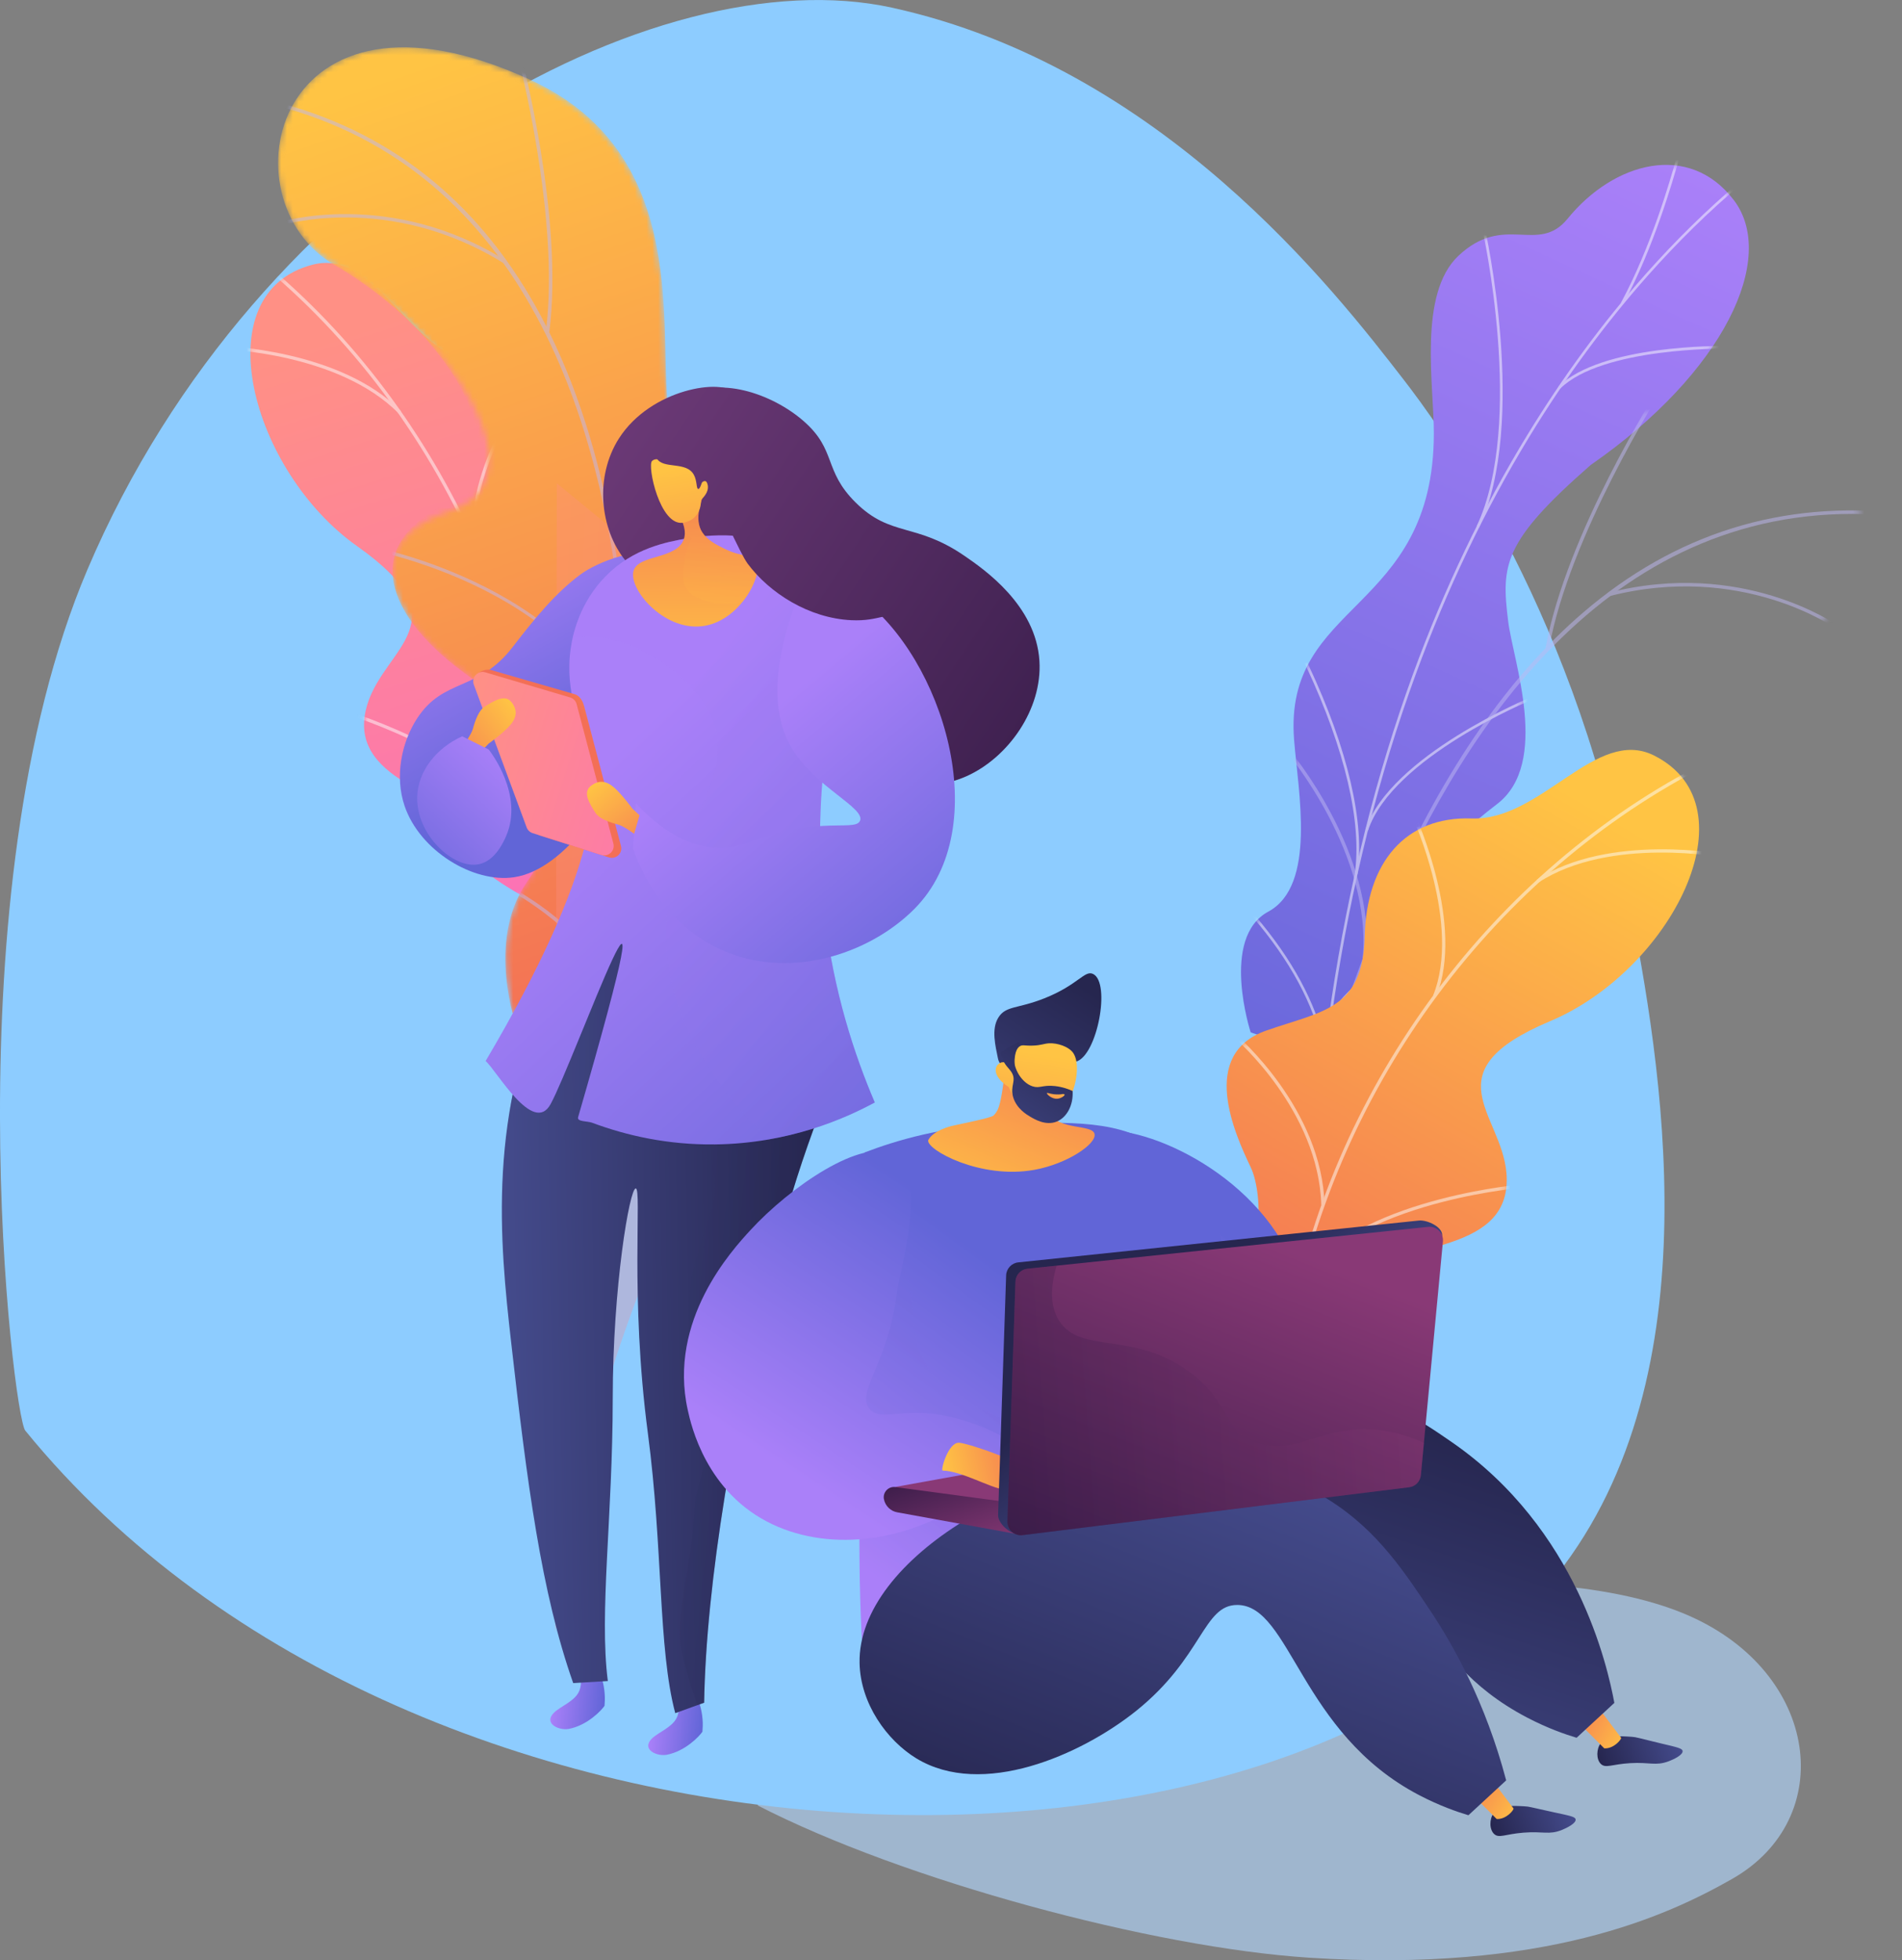 <svg width="328" height="338" viewBox="0 0 328 338" fill="none" xmlns="http://www.w3.org/2000/svg">
<rect x="0" y="0" width="328" height="338" fill="#808080" stroke="none"/>
<g clip-path="url(#clip0_1323_10427)">
<path d="M130.635 311.306C155.855 324.29 198.839 335.823 225.699 337.571C266.384 340.21 287.502 330.348 298.666 324.015C317.012 313.615 313.855 288.415 291.066 278.521C267.231 268.164 221.552 274.31 204.768 277.993C162.994 287.14 130.635 311.306 130.635 311.306Z" fill="#9FB6CE"/>
<path d="M280.386 152.294C285.577 178.758 296.092 232.377 270.926 268.263C225.963 332.36 71.878 329.612 4.356 246.681C2.244 244.097 -8.733 154.141 15.091 98.18C44.458 29.157 113.212 -7.586 153.81 1.32C200.313 11.522 230.087 49.981 242.164 65.604C247.301 72.244 270.838 103.6 280.386 152.294Z" fill="#8DCCFF"/>
<path d="M83.185 149.952C83.273 150.018 83.361 150.084 83.449 150.15C88.707 154.13 95.152 157.549 103.115 159.836C104.699 160.177 106.283 160.507 107.867 160.848C110.111 157.451 111.628 153.811 107.207 151.184C100.343 147.094 103.456 134 106.657 129.888C110.617 124.808 119.603 112.791 109.088 106.294C100.332 100.884 93.579 99.191 96.01 86.779C98.43 74.366 93.678 65.054 82.382 62.976C70.503 60.81 64.839 42.845 53.961 45.627C34.988 50.486 43.303 81.27 61.616 94.2C79.929 107.129 66.456 111.505 63.376 121.378C59.174 134.868 78.412 136.605 81.942 143.213C83.13 145.445 83.405 147.765 83.185 149.952Z" fill="url(#paint0_linear_1323_10427)"/>
<mask id="mask0_1323_10427" style="mask-type:luminance" maskUnits="userSpaceOnUse" x="43" y="45" width="72" height="119">
<path d="M80.743 157.352L106.261 163.574C108.626 160.331 112.145 154.13 107.218 151.184C100.354 147.094 103.467 134 106.668 129.888C110.627 124.808 119.614 112.791 109.099 106.294C100.343 100.885 93.59 99.191 96.021 86.779C98.441 74.366 93.689 65.054 82.393 62.976C70.503 60.81 64.839 42.845 53.961 45.627C34.988 50.486 43.303 81.27 61.616 94.2C79.929 107.129 66.456 111.505 63.376 121.378C59.174 134.868 78.412 136.605 81.942 143.213C84.703 148.391 82.525 154.02 80.743 157.352Z" fill="white"/>
</mask>
<g mask="url(#mask0_1323_10427)">
<g opacity="0.5">
<path d="M93.733 156.275L94.305 156.296C96.164 114.749 77.851 72.508 46.504 46.045L46.141 46.485C77.356 72.827 95.592 114.903 93.733 156.275Z" fill="#FCFDFE"/>
<path d="M92.809 133.539L93.359 133.67C97.308 117.806 113.96 108.823 114.125 108.735L113.861 108.229C113.696 108.317 96.813 117.421 92.809 133.539Z" fill="#FCFDFE"/>
<path d="M93.876 148.622L94.426 148.479C90.301 132.427 61.572 123.17 61.286 123.071L61.11 123.61C61.396 123.709 89.828 132.878 93.876 148.622Z" fill="#FCFDFE"/>
<path d="M81.744 94.299L82.305 94.201C80.127 81.249 92.248 65.132 92.369 64.978L91.918 64.637C91.797 64.791 79.533 81.095 81.744 94.299Z" fill="#FCFDFE"/>
<path d="M68.754 71.299L69.161 70.903C58.668 60.216 38.43 59.656 38.232 59.645L38.221 60.216C38.419 60.216 58.426 60.777 68.754 71.299Z" fill="#FCFDFE"/>
</g>
</g>
<mask id="mask1_1323_10427" style="mask-type:luminance" maskUnits="userSpaceOnUse" x="47" y="8" width="86" height="170">
<path d="M117.282 177.053L89.059 176.955C89.059 176.955 83.801 162.464 90.742 152.283C104.919 131.493 85.715 120.531 78.368 114.737C67.27 105.997 61.308 93.463 77.686 88.065C94.063 82.667 77.708 57.281 57.756 45.748C38.244 34.468 47.043 -6.728 91.544 13.809C118.118 26.079 113.85 54.268 115.082 69.023C116.314 83.777 138.246 85.064 130.679 103.05C124.211 118.409 111.992 129.591 121.253 140.2C130.514 150.821 131.438 162.684 117.282 177.053Z" fill="white"/>
</mask>
<g mask="url(#mask1_1323_10427)">
<path d="M117.282 177.053L89.059 176.955C89.059 176.955 83.801 162.464 90.742 152.283C104.919 131.493 85.715 120.531 78.368 114.737C67.27 105.997 62.408 94.739 75.816 87.493C90.973 79.291 77.708 57.281 57.767 45.748C38.244 34.468 47.043 -6.728 91.545 13.809C118.118 26.079 113.851 54.268 115.082 69.023C116.314 83.777 138.246 85.064 130.679 103.05C124.212 118.409 111.992 129.591 121.253 140.2C130.514 150.821 131.438 162.684 117.282 177.053Z" fill="url(#paint1_linear_1323_10427)"/>
</g>
<mask id="mask2_1323_10427" style="mask-type:luminance" maskUnits="userSpaceOnUse" x="47" y="8" width="86" height="170">
<path d="M117.282 177.053L89.059 176.955C89.059 176.955 83.801 162.464 90.742 152.283C104.919 131.493 85.715 120.531 78.368 114.737C67.27 105.997 61.308 93.463 77.686 88.065C94.063 82.667 77.708 57.281 57.756 45.748C38.244 34.468 47.043 -6.728 91.544 13.809C118.118 26.079 113.85 54.268 115.082 69.023C116.314 83.777 138.246 85.064 130.679 103.05C124.211 118.409 111.992 129.591 121.253 140.2C130.514 150.821 131.438 162.684 117.282 177.053Z" fill="white"/>
</mask>
<g mask="url(#mask2_1323_10427)">
<g opacity="0.5">
<path d="M105.062 179.626L104.479 179.516C104.545 179.153 111.2 142.828 106.932 104.831C102.995 69.836 88.729 26.21 43.05 17.151L43.171 16.568C63.497 20.603 79.413 31.697 90.445 49.562C99.266 63.822 105.007 82.414 107.526 104.798C111.794 142.872 105.128 179.263 105.062 179.626Z" fill="#BEB8F2"/>
<path d="M94.734 57.214L94.14 57.138C96.659 37.48 89.257 9.521 89.18 9.235L89.752 9.081C89.84 9.367 97.264 37.435 94.734 57.214Z" fill="#BEB8F2"/>
<path d="M87.057 45.516C67.039 32.961 48.286 38.887 48.099 38.953L47.912 38.392C48.099 38.326 67.116 32.312 87.365 45.022L87.057 45.516Z" fill="#BEB8F2"/>
<path d="M108.362 129.833C101.795 101.731 63.618 94.716 63.244 94.683L63.266 94.09C63.64 94.09 102.323 101.357 108.945 129.701L108.362 129.833Z" fill="#BEB8F2"/>
<path d="M108.593 117.936L108.01 117.815C111.827 99.806 131.427 87.46 131.625 87.339L131.944 87.845C131.735 87.966 112.344 100.18 108.593 117.936Z" fill="#BEB8F2"/>
<path d="M105.392 173.788C104.567 162.859 88.993 154.152 88.839 154.064L89.125 153.547C89.774 153.91 105.139 162.496 105.986 173.744L105.392 173.788Z" fill="#BEB8F2"/>
<path d="M107.086 165.201L106.503 165.102C107.988 156.559 120.945 147.093 125.202 143.982C125.807 143.542 126.324 143.157 126.401 143.08L126.84 143.476C126.731 143.597 126.39 143.85 125.554 144.465C121.341 147.533 108.538 156.9 107.086 165.201Z" fill="#BEB8F2"/>
</g>
</g>
<path d="M245.464 161.003C248.566 167.709 245.607 174.416 242.769 178.923C242.087 178.923 241.702 179.11 241.009 179.286C234.828 180.792 231.935 180.023 225.655 180.474C224.302 180.573 220.287 179.561 218.67 179.044L215.679 178.011C215.679 178.011 210.366 161.706 218.714 157.199C227.063 152.691 223.862 136.463 223.169 127.613C221.266 103.601 247.235 105.778 247.268 74.719C247.279 66.462 244.529 50.707 251.491 44.121C259.433 36.623 265.229 43.978 270.333 37.712C278.307 27.916 291.253 24.398 298.974 34.479C306.585 44.429 297.335 64.241 274.336 80.161C259.125 93.453 258.894 97.433 260.082 107.119C260.917 113.903 267.396 131.582 258.179 138.64C248.951 145.709 241.911 153.328 245.464 161.003Z" fill="url(#paint2_linear_1323_10427)"/>
<mask id="mask3_1323_10427" style="mask-type:luminance" maskUnits="userSpaceOnUse" x="214" y="28" width="88" height="157">
<path d="M238.755 184.409L216.185 178.593C216.185 178.593 210.366 161.694 218.714 157.187C227.063 152.679 223.862 136.451 223.169 127.601C221.266 103.589 247.235 105.766 247.268 74.707C247.279 66.45 244.529 50.695 251.491 44.11C259.433 36.611 265.229 43.967 270.333 37.7C278.307 27.904 291.253 24.386 298.974 34.468C306.585 44.417 297.335 64.229 274.336 80.149C259.125 93.441 258.894 97.421 260.082 107.107C260.917 113.891 267.396 131.57 258.179 138.628C248.962 145.687 241.922 153.317 245.475 160.98C250.864 172.656 238.755 184.409 238.755 184.409Z" fill="white"/>
</mask>
<g mask="url(#mask3_1323_10427)">
<g opacity="0.5">
<path d="M228.921 180.726L228.459 180.671C228.8 177.944 229.174 175.184 229.581 172.502C232.573 152.569 237.314 133.626 243.671 116.222C249.061 101.467 255.693 87.603 263.381 75.015C269.563 64.889 276.448 55.522 283.861 47.188C289.075 41.328 294.486 36.029 299.942 31.433C300.899 30.63 301.911 29.872 302.9 29.124C304.209 28.135 305.573 27.123 306.783 26.013L307.091 26.354C305.87 27.475 304.495 28.508 303.175 29.498C302.196 30.235 301.185 30.993 300.239 31.785C294.794 36.358 289.394 41.647 284.202 47.485C276.811 55.807 269.937 65.142 263.777 75.246C256.111 87.812 249.489 101.654 244.111 116.375C237.754 133.758 233.024 152.657 230.043 172.568C229.636 175.25 229.262 177.999 228.921 180.726Z" fill="#FCFDFE"/>
<path d="M255.066 90.946L254.648 90.748C263.073 72.805 255.671 39.646 255.594 39.305L256.045 39.206C256.122 39.547 263.557 72.86 255.066 90.946Z" fill="#FCFDFE"/>
<path d="M235.906 143.224L235.466 143.081C239.766 130.218 263.865 120.279 264.107 120.18L264.283 120.608C264.041 120.707 240.129 130.558 235.906 143.224Z" fill="#FCFDFE"/>
<path d="M234.091 150.733L233.629 150.667C234.905 141.904 231.957 129.272 225.336 115.1C225.006 114.385 225.006 114.385 225.017 114.297L225.479 114.363L225.248 114.33L225.468 114.275C225.49 114.33 225.611 114.594 225.754 114.902C232.43 129.162 235.389 141.882 234.091 150.733Z" fill="#FCFDFE"/>
<path d="M229.614 175.756L229.196 175.558C233.31 166.708 247.345 163.222 247.488 163.189L247.598 163.64C247.466 163.673 233.629 167.103 229.614 175.756Z" fill="#FCFDFE"/>
<path d="M228.228 180.759C226.491 173.084 222.487 165.663 215.998 158.077L216.35 157.78C222.894 165.432 226.92 172.92 228.679 180.66L228.228 180.759Z" fill="#FCFDFE"/>
<path d="M279.924 52.465L279.517 52.245C284.752 42.526 288.008 31.103 289.075 27.354C289.339 26.441 289.427 26.122 289.482 26.023L289.9 26.221C289.867 26.298 289.713 26.826 289.526 27.475C288.448 31.246 285.192 42.702 279.924 52.465Z" fill="#FCFDFE"/>
<path d="M269.068 67L268.749 66.67C276.129 59.403 296.84 59.645 297.72 59.656L297.709 60.117C297.489 60.117 276.305 59.875 269.068 67Z" fill="#FCFDFE"/>
</g>
</g>
<mask id="mask4_1323_10427" style="mask-type:luminance" maskUnits="userSpaceOnUse" x="203" y="70" width="118" height="158">
<path d="M208.815 219.085L235.741 227.518C235.741 227.518 245.134 215.303 241.592 203.484C234.366 179.385 255.979 174.734 264.745 171.436C277.966 166.455 287.436 156.308 273.467 146.226C259.487 136.133 282.75 116.871 305.254 111.912C327.274 107.053 331.344 65.12 282.717 71.255C253.68 74.916 249.214 103.084 243.583 116.772C237.951 130.46 216.647 125.062 218.428 144.5C219.946 161.101 228.217 175.449 216.174 182.76C204.13 190.071 199.664 201.099 208.815 219.085Z" fill="white"/>
</mask>
<g mask="url(#mask4_1323_10427)">
<g opacity="0.5">
<path d="M219.682 225.231L220.276 225.308C220.32 224.945 224.962 188.312 240.525 153.383C254.857 121.202 281.661 83.931 327.934 89.099L328 88.505C307.399 86.207 288.877 91.979 272.961 105.667C260.235 116.595 249.148 132.581 239.975 153.152C224.379 188.158 219.726 224.868 219.682 225.231Z" fill="#BEB8F2"/>
<path d="M266.549 111.659L267.132 111.769C270.684 92.265 286.193 67.847 286.347 67.605L285.841 67.286C285.687 67.528 270.112 92.046 266.549 111.659Z" fill="#BEB8F2"/>
<path d="M277.405 102.831C300.283 96.905 316.363 108.229 316.528 108.339L316.88 107.856C316.715 107.735 300.415 96.257 277.262 102.249L277.405 102.831Z" fill="#BEB8F2"/>
<path d="M231.594 176.768C246.354 151.965 284.862 156.825 285.236 156.902L285.401 156.33C285.049 156.22 245.98 151.448 231.088 176.472L231.594 176.768Z" fill="#BEB8F2"/>
<path d="M234.982 165.356L235.576 165.411C237.39 147.083 222.432 129.404 222.289 129.229L221.838 129.613C221.981 129.8 236.763 147.292 234.982 165.356Z" fill="#BEB8F2"/>
<path d="M221.134 219.558C225.226 209.389 242.703 205.793 242.879 205.76L242.758 205.178C242.021 205.321 224.786 208.861 220.573 219.338L221.134 219.558Z" fill="#BEB8F2"/>
<path d="M222.113 210.862L222.707 210.939C223.873 202.352 214.392 189.412 211.279 185.157C210.839 184.552 210.454 184.035 210.41 183.937L209.871 184.178C209.937 184.332 210.19 184.673 210.806 185.509C213.875 189.72 223.246 202.517 222.113 210.862Z" fill="#BEB8F2"/>
</g>
</g>
<path d="M234.3 225.902C234.201 225.945 234.102 226 233.992 226.044C228.008 228.804 220.969 230.761 212.709 231.278C211.092 231.267 209.475 231.256 207.847 231.245C206.384 227.441 205.68 223.571 210.564 221.944C218.142 219.426 217.922 205.958 215.678 201.263C212.907 195.447 206.714 181.781 218.373 177.702C228.085 174.305 235.037 174.096 235.345 161.452C235.642 148.82 242.296 140.728 253.768 141.135C265.834 141.553 275.227 125.226 285.258 130.283C302.735 139.101 288.008 167.378 267.341 176.075C246.674 184.772 258.904 191.94 259.784 202.242C260.983 216.314 241.834 213.885 236.961 219.58C235.312 221.515 234.553 223.714 234.3 225.902Z" fill="url(#paint3_linear_1323_10427)"/>
<mask id="mask5_1323_10427" style="mask-type:luminance" maskUnits="userSpaceOnUse" x="207" y="129" width="87" height="106">
<path d="M235.092 233.653L208.837 234.246C207.22 230.563 205.12 223.758 210.564 221.944C218.142 219.426 217.922 205.958 215.679 201.263C212.907 195.447 206.714 181.781 218.373 177.702C228.085 174.305 235.037 174.096 235.345 161.453C235.642 148.82 242.296 140.728 253.768 141.135C265.834 141.553 275.227 125.226 285.258 130.283C302.735 139.101 288.008 167.378 267.341 176.075C246.674 184.772 258.904 191.94 259.784 202.242C260.983 216.314 241.834 213.885 236.962 219.58C233.145 224.043 234.069 230.013 235.092 233.653Z" fill="white"/>
</mask>
<g mask="url(#mask5_1323_10427)">
<g opacity="0.5">
<path d="M222.641 229.805L222.08 229.706C229.185 188.73 256.155 151.404 292.462 132.296L292.726 132.802C256.573 151.833 229.713 188.994 222.641 229.805Z" fill="#FCFDFE"/>
<path d="M228.426 207.795L227.854 207.806C227.414 191.468 213.072 179.11 212.929 178.989L213.292 178.561C213.446 178.681 227.975 191.204 228.426 207.795Z" fill="#FCFDFE"/>
<path d="M224.148 222.296L223.642 222.043C231.11 207.255 261.17 204.375 261.467 204.342L261.522 204.914C261.214 204.946 231.484 207.794 224.148 222.296Z" fill="#FCFDFE"/>
<path d="M247.674 171.854L247.146 171.645C252.052 159.452 243.682 141.113 243.594 140.926L244.111 140.685C244.188 140.882 252.668 159.441 247.674 171.854Z" fill="#FCFDFE"/>
<path d="M265.295 152.184L264.987 151.712C277.537 143.532 297.412 147.325 297.621 147.358L297.511 147.918C297.302 147.874 277.647 144.125 265.295 152.184Z" fill="#FCFDFE"/>
</g>
</g>
<path opacity="0.3" d="M137.663 146.226C138.466 122.643 130.382 112.792 128.237 110.373C126.719 108.669 125.322 107.46 114.862 98.829C107.097 92.419 100.619 87.098 96.021 83.338C95.922 149.392 95.834 215.446 95.746 281.5C98.881 256.147 104.897 237.028 109.473 224.813C122.287 190.632 136.629 176.482 137.663 146.226Z" fill="url(#paint4_linear_1323_10427)"/>
<path d="M69.777 138.991C68.028 133.857 69.249 127.964 71.955 123.841C76.508 116.87 82.459 119.3 88.409 111.571C92.259 106.569 95.757 102.303 100.035 99.104C103.181 96.751 110.616 94.09 113.531 95.937C122.231 101.467 106.272 148.578 88.684 151.261C81.634 152.327 72.406 146.709 69.777 138.991Z" fill="url(#paint5_linear_1323_10427)"/>
<path d="M103.148 287.767C103.61 288.757 104.138 290.208 104.27 292.011C104.336 292.803 104.303 293.517 104.248 294.144C103.742 294.892 101.355 297.475 98.132 298.113C96.141 298.509 92.908 296.816 96.57 294.529C100.233 292.242 100.783 291.692 99.705 285.843C99.43 284.337 99.54 283.787 99.771 283.688C100.321 283.447 101.894 285.755 103.148 287.767Z" fill="url(#paint6_linear_1323_10427)"/>
<path d="M120.031 292.231C120.493 293.221 121.021 294.672 121.153 296.475C121.219 297.267 121.186 297.981 121.131 298.608C120.625 299.356 118.239 301.939 115.016 302.577C113.025 302.973 109.791 301.28 113.454 298.993C117.117 296.706 117.667 296.156 116.589 290.307C116.314 288.801 116.424 288.251 116.655 288.152C117.205 287.91 118.778 290.219 120.031 292.231Z" fill="url(#paint7_linear_1323_10427)"/>
<path d="M137.597 170.106C138.806 177.472 140.016 184.849 141.226 192.216C138.575 199.186 136.112 206.783 134.022 214.985C126.477 244.615 121.769 273.156 121.428 293.606C119.767 294.21 118.106 294.804 116.446 295.409C113.465 284.172 114.367 267.186 111.727 247.154C108.603 223.484 110.726 204.991 109.637 204.925C108.592 204.859 105.678 221.801 105.667 241.14C105.656 261.59 103.313 278.049 104.82 289.868C102.829 289.988 100.838 290.109 98.847 290.219C93.337 274.585 90.928 255.972 88.134 231.344C86.198 214.248 83.911 191.534 95.339 168.094C96.482 165.752 100.464 160.563 101.212 159.276C114.312 161.783 124.497 167.599 137.597 170.106Z" fill="url(#paint8_linear_1323_10427)"/>
<path opacity="0.25" d="M134.022 214.985C136.112 206.783 138.576 199.186 141.226 192.216C140.016 184.849 138.806 177.472 137.597 170.106C124.497 167.599 114.312 161.783 101.212 159.276C100.464 160.563 96.483 165.752 95.339 168.094C91.489 175.999 89.201 183.816 87.925 191.358C113.278 191.083 120.614 196.36 122.638 201.22C125.85 208.96 116.072 216.821 119.536 232.488C120.581 237.204 122.132 239.524 122.308 245.428C122.55 253.179 120.02 253.927 119.624 261.81C119.195 270.429 116.204 278.862 117.6 284.975C118.469 288.779 119.492 291.868 120.273 294.012C120.658 293.869 121.043 293.738 121.428 293.595C121.769 273.156 126.477 244.615 134.022 214.985Z" fill="url(#paint9_linear_1323_10427)"/>
<path d="M126.73 67.836C127.544 68.924 126.334 70.376 126.092 75.686C125.982 78.115 126.125 80.15 126.29 81.59C126.334 82.898 126.411 84.107 126.51 85.185C126.587 85.966 126.664 86.581 126.774 87.241C126.983 88.45 127.28 89.66 127.665 90.814C127.687 90.891 127.654 90.968 127.577 91.001H127.566C127.489 91.023 127.401 90.979 127.368 90.902C126.983 89.726 126.675 88.516 126.466 87.285C126.356 86.625 126.268 85.999 126.191 85.207C126.136 84.646 126.092 84.041 126.048 83.404C125.872 85.075 125.839 86.922 126.433 89.385C128.237 96.872 122.429 101.797 117.843 101.995C112.563 102.226 108.977 98.037 107.866 96.674C103.401 91.155 102.543 82.161 106.745 75.587C112.277 66.967 124.739 65.175 126.73 67.836Z" fill="url(#paint10_linear_1323_10427)"/>
<path d="M113.377 75.048C113.608 74.213 114.62 70.804 117.743 68.66C123.672 64.604 133.164 67.858 138.619 72.641C144.317 77.643 141.952 81.095 147.551 86.647C153.633 92.672 157.901 90.045 166.359 95.872C169.68 98.158 178.656 104.337 179.25 113.968C179.767 122.291 173.882 130.625 166.678 133.846C154.348 139.354 138.894 129.525 131.602 120.477C124.607 111.802 129.325 109.681 119.393 92.936C115.797 86.867 111.683 81.293 113.377 75.048Z" fill="url(#paint11_linear_1323_10427)"/>
<path d="M104.49 99.323C99.98 103.886 98.77 109.361 98.418 111.813C97.318 119.432 100.31 125.655 101.014 127.282C104.336 135 103.115 150.205 83.746 182.957C85.582 184.497 91.94 195.843 94.942 190.401C99.034 182.979 117.611 130.745 99.694 192.643C99.463 193.457 101.278 193.292 102.114 193.6C108.064 195.821 115.203 197.437 123.32 197.338C136.046 197.184 145.736 192.874 150.861 190.104C147.386 182.001 143.745 171.04 142.194 157.736C139.224 132.361 145.406 111.89 149.706 100.851C145.78 98.136 133.34 90.275 118.623 92.815C114.95 93.452 109.23 94.519 104.49 99.323Z" fill="url(#paint12_linear_1323_10427)"/>
<path opacity="0.3" d="M142.183 157.736C139.214 132.361 145.395 111.89 149.696 100.851C145.769 98.136 133.329 90.275 118.613 92.815C114.95 93.452 109.231 94.519 104.479 99.323C100.893 102.951 99.397 107.162 98.749 109.966C98.859 109.944 99.013 109.922 99.189 109.9C108.252 108.646 118.723 115.936 122.297 122.829C128.27 134.329 114.532 143.73 114.873 161.969C115.06 171.82 119.35 183.485 132.449 196.492C140.688 195.073 147.034 192.16 150.84 190.093C147.375 182.001 143.734 171.04 142.183 157.736Z" fill="url(#paint13_linear_1323_10427)"/>
<path d="M122.055 83.689C120.768 86.306 119.68 89.582 121.098 91.781C121.967 93.123 123.397 93.87 124.816 94.574C128.16 96.234 129.711 95.563 130.371 96.564C131.822 98.785 127.709 107.25 120.999 107.987C114.323 108.724 108.274 101.445 109.275 98.367C110.176 95.596 116.754 96.465 117.931 92.958C118.525 91.199 117.436 89.231 116.49 87.911L115.698 87.977L122.055 83.689Z" fill="url(#paint14_linear_1323_10427)"/>
<path opacity="0.4" d="M130.371 96.564C129.711 95.552 128.16 96.234 124.816 94.574C123.397 93.87 121.967 93.123 121.098 91.781C119.68 89.582 120.769 86.306 122.055 83.689L115.709 87.977L116.501 87.911C117.26 88.967 118.085 90.418 118.096 91.847C118.558 92.166 118.943 92.518 119.229 92.859C118.349 94.75 118.052 96.377 117.942 97.432C117.766 99.082 117.634 100.302 118.338 101.456C119.108 102.721 120.428 103.16 121.571 103.545C124.123 104.403 126.521 104.117 128.083 103.743C130.25 101.028 131.185 97.806 130.371 96.564Z" fill="url(#paint15_linear_1323_10427)"/>
<path d="M120.889 86.207C120.889 86.207 121.109 89.571 117.832 90.132C113.795 90.825 111.573 80.248 112.453 79.479C113.476 78.588 114.763 80.149 117.304 79.105C118.382 78.665 119.108 77.071 119.922 78.522C120.856 80.171 120.834 83.382 120.834 83.382C120.834 83.382 121.659 82.436 121.967 83.36C122.385 84.569 121.571 85.504 120.889 86.207Z" fill="url(#paint16_linear_1323_10427)"/>
<path d="M114.873 73.959C113.443 75.147 112.464 77.62 113.234 79.006C114.334 80.985 118.337 79.457 119.657 81.875C120.24 82.931 120.053 84.305 120.416 84.316C120.713 84.327 120.988 83.392 121.23 82.623C122.605 78.401 123.738 78.027 123.54 76.763C123.111 74.179 117.799 71.529 114.873 73.959Z" fill="url(#paint17_linear_1323_10427)"/>
<path d="M138.576 100.489C143.03 100.775 143.47 99.433 148.398 103.04C162.542 113.396 171.716 142.608 157.692 156.725C149.894 164.575 135.65 169.369 123.54 163.377C113.685 158.495 110.044 148.853 109.165 146.27C109.33 143.675 109.495 141.091 109.649 138.496C115.181 144.466 119.944 145.973 123.397 146.16C129.271 146.478 131.712 142.971 141.754 142.421C145.67 142.202 147.859 142.597 148.31 141.531C149.256 139.332 140.71 135.781 136.684 129.261C133.769 124.512 131.987 116.145 138.576 100.489Z" fill="url(#paint18_linear_1323_10427)"/>
<path d="M121.219 78.632C120.218 79.522 121.857 82.986 125.168 89.879C127.214 94.123 128.237 96.245 128.93 97.19C132.702 102.27 139.5 106.591 146.792 106.942C151.796 107.184 152.72 105.348 156.735 106.448C162.784 108.108 165.754 113.693 166.062 113.44C166.403 113.165 163.114 106.085 155.712 99.697C149.652 94.464 147.738 95.662 138.136 88.285C137.443 87.746 134.495 85.47 130.293 82.821C125.366 79.698 122.22 77.752 121.219 78.632Z" fill="url(#paint19_linear_1323_10427)"/>
<path d="M81.843 117.651L92.127 143.092C92.303 143.565 92.688 143.928 93.161 144.082L105.018 147.842C106.239 148.226 107.415 147.116 107.085 145.874L100.75 121.818C100.607 121.268 100.189 120.048 99.144 119.718L84.703 115.54C83.416 115.166 81.381 116.387 81.843 117.651Z" fill="url(#paint20_linear_1323_10427)"/>
<path d="M81.711 118.058L90.818 142.674C90.994 143.147 91.379 143.51 91.852 143.663L103.709 147.424C104.93 147.808 106.107 146.698 105.777 145.456L99.441 121.411C99.298 120.861 98.869 120.421 98.331 120.267L83.702 115.936C82.415 115.54 81.249 116.793 81.711 118.058Z" fill="url(#paint21_linear_1323_10427)"/>
<path d="M110.286 140.586L109.044 139.42C109.044 139.42 107.273 137.001 105.931 135.825C104.6 134.649 103.291 134.418 101.872 135.539C100.453 136.672 101.663 138.541 102.686 140.168C103.313 141.157 105.062 141.784 106.536 142.169C107.57 142.433 109.362 143.774 109.362 143.774L110.286 140.586Z" fill="url(#paint22_linear_1323_10427)"/>
<path d="M83.097 129.459L84.274 128.217C84.274 128.217 86.716 126.469 87.892 125.138C89.08 123.808 89.322 122.511 88.211 121.081C87.09 119.652 85.22 120.84 83.581 121.851C82.58 122.467 81.942 124.215 81.546 125.677C81.271 126.7 79.907 128.492 79.907 128.492L83.097 129.459Z" fill="url(#paint23_linear_1323_10427)"/>
<path d="M79.709 126.964C81.227 127.722 82.745 128.481 84.274 129.24C84.736 129.833 90.279 137.101 87.32 144.071C86.936 144.973 85.484 148.403 82.613 149.019C78.191 149.953 71.735 143.895 71.944 137.376C72.087 133 75.2 128.998 79.709 126.964Z" fill="url(#paint24_linear_1323_10427)"/>
<path d="M224.082 239.952C228.658 237.193 226.744 222.537 220.012 212.445C210.454 198.119 190.458 191.852 186.576 196.371C182.605 200.999 195.155 217.337 197.19 219.987C204.57 229.607 218.66 243.218 224.082 239.952Z" fill="url(#paint25_linear_1323_10427)"/>
<path d="M276.063 300.542C275.282 301.576 275.238 303.368 276.074 304.17C276.899 304.962 277.955 304.214 281.134 304.027C284.543 303.83 285.5 304.544 287.755 303.709C288.668 303.368 290.252 302.598 290.164 301.927C290.098 301.466 289.24 301.29 286.358 300.608C282.267 299.63 282.278 299.553 281.42 299.487C279.264 299.344 277.108 299.179 276.063 300.542Z" fill="url(#paint26_linear_1323_10427)"/>
<path d="M275.997 294.936L279.572 299.674C279.561 300.004 278.274 301.565 276.657 301.477L272.356 297.178L275.997 294.936Z" fill="url(#paint27_linear_1323_10427)"/>
<path d="M257.585 312.625C256.826 313.681 256.815 315.462 257.673 316.253C258.509 317.023 259.553 316.264 262.732 316.011C266.131 315.736 267.11 316.44 269.343 315.55C270.244 315.187 271.817 314.384 271.718 313.724C271.641 313.263 270.783 313.109 267.88 312.482C263.766 311.592 263.777 311.515 262.919 311.471C260.752 311.35 258.586 311.229 257.585 312.625Z" fill="url(#paint28_linear_1323_10427)"/>
<path d="M257.442 307.117L261.017 311.856C261.006 312.186 259.719 313.747 258.102 313.659L253.801 309.36L257.442 307.117Z" fill="url(#paint29_linear_1323_10427)"/>
<path d="M149.102 198.724C154.459 196.668 162.664 194.216 172.882 193.831C184.376 193.403 193.615 193.062 200.192 198.251C222.08 215.534 211.345 261.062 209.773 266.13C207.892 272.155 204.317 276.245 204.317 276.245C202.172 278.697 200.06 280.137 198.928 280.885C182.462 291.769 172.233 298.542 161.421 295.782C159.98 295.419 153.447 293.155 149.839 287.712C149.201 286.745 148.794 285.503 148.695 283.765C147.001 255.103 150.378 226.331 149.102 198.724Z" fill="url(#paint30_linear_1323_10427)"/>
<path opacity="0.3" d="M158.539 232.883C156.34 226.88 158.616 220.009 153.722 217.018C151.929 215.919 149.707 215.457 147.276 215.512C147.573 236.61 148.002 257.687 148.53 279.708C148.706 286.976 149.608 287.338 156.669 293.704C164.842 301.081 171.573 298.707 183.65 296.288C167.833 286.569 163.896 281.292 165.502 272.65C167.382 262.59 185.795 259.622 185.058 252.464C184.255 244.889 163.335 246 158.539 232.883Z" fill="url(#paint31_linear_1323_10427)"/>
<path d="M154.151 199.097C148.717 196.063 136.222 204.694 129.392 212.137C126.213 215.6 115.17 227.639 118.602 243.13C119.163 245.659 121.748 257.467 133.253 262.865C143.559 267.702 157.153 265.844 167.822 258.06C169.274 256.807 170.726 255.554 172.167 254.311C173.586 252.827 175.005 251.332 176.412 249.848C174.037 248.198 170.011 245.846 164.435 244.449C155.943 242.316 152.116 245.307 150.015 242.987C147.43 240.139 153.194 235.236 154.701 222.702C155.118 219.327 160.222 202.495 154.151 199.097Z" fill="url(#paint32_linear_1323_10427)"/>
<path d="M164.017 292.318C164.688 304.258 169.175 297.64 179.338 286.931C190.04 275.651 215.239 255.817 232.045 263.392C244.573 269.032 243.352 285.711 263.37 296.177C266.901 298.024 269.981 299.08 271.883 299.652C274.05 297.651 276.217 295.639 278.395 293.638C277.229 287.404 272.037 263.623 250.314 248.638C245.068 245.01 235.037 238.039 222.366 238.204C188.115 238.644 163.401 281.302 164.017 292.318Z" fill="url(#paint33_linear_1323_10427)"/>
<path d="M148.233 286.778C148.376 293.726 152.918 300.092 158.022 303.203C169.373 310.108 186.366 302.653 195.891 295.045C207.473 285.777 207.473 276.707 213.391 276.751C222.586 276.817 224.192 298.805 244.716 309.536C248.246 311.383 251.326 312.438 253.229 313.01C255.396 311.009 257.563 308.997 259.74 306.996C256.177 293.539 250.666 283.754 246.608 277.663C241.537 270.066 236.665 262.755 227.216 257.467C217.262 251.892 207.759 251.629 203.723 251.563C178.238 251.156 147.859 268.648 148.233 286.778Z" fill="url(#paint34_linear_1323_10427)"/>
<path d="M217.384 245.043L154.327 256.411L172.629 261.205L218.352 249.111L217.384 245.043Z" fill="url(#paint35_linear_1323_10427)"/>
<path d="M152.435 258.522C152.666 259.698 153.612 260.6 154.789 260.787L176.424 264.723L175.445 259.247L154.327 256.411C153.15 256.312 152.204 257.367 152.435 258.522Z" fill="url(#paint36_linear_1323_10427)"/>
<path d="M162.565 253.574C162.158 253.563 163.544 248.605 165.425 248.781C167.306 248.957 176.996 252.288 178.194 254.212C179.393 256.136 179.393 256.136 179.393 256.136C179.393 256.136 175.654 257.181 173.146 256.851C170.638 256.51 165.843 253.662 162.565 253.574Z" fill="url(#paint37_linear_1323_10427)"/>
<path d="M173.509 219.91L172.123 261.238C172.079 262.667 174.213 264.624 175.631 264.448L241.394 255.367C242.472 255.235 243.319 254.366 243.418 253.278L248.698 213.06C248.84 211.598 246.135 210.312 244.672 210.466L175.587 217.678C174.444 217.799 173.553 218.755 173.509 219.91Z" fill="url(#paint38_linear_1323_10427)"/>
<path d="M175.115 220.998L173.729 262.326C173.685 263.755 174.917 264.888 176.335 264.712L243 256.455C244.078 256.323 244.925 255.455 245.024 254.366L248.83 214.083C248.973 212.621 247.73 211.4 246.278 211.554L177.193 218.766C176.038 218.887 175.148 219.833 175.115 220.998Z" fill="url(#paint39_linear_1323_10427)"/>
<path opacity="0.3" d="M216.745 248.792C210.718 246.758 212.423 241.888 205.075 236.534C195.385 229.464 186.366 233.532 182.66 227.771C181.505 225.979 180.801 223.099 182.209 218.25L177.204 218.767C176.049 218.888 175.158 219.844 175.125 220.999L173.739 262.326C173.695 263.756 174.927 264.888 176.346 264.712L243.011 256.455C244.089 256.324 244.936 255.455 245.035 254.367L245.563 248.803C243.451 247.825 240.943 246.989 238.072 246.626C228.096 245.384 223.686 251.123 216.745 248.792Z" fill="url(#paint40_linear_1323_10427)"/>
<path d="M173.366 178.087C173.564 182.342 173.212 185.739 172.849 188.07C172.431 190.741 172.09 191.434 171.639 192.017C171.639 192.017 171.496 192.204 171.331 192.358C170.913 192.775 165.688 193.787 164.149 194.15C163.984 194.183 160.97 194.919 160.101 196.546C160.09 196.557 160.079 196.59 160.068 196.634C159.771 198.251 169.043 203.396 178.348 201.725C184.046 200.702 189.138 197.239 188.753 195.535C188.368 193.82 182.682 194.963 180.856 191.896C179.591 189.763 180.801 186.63 182.275 184.013C180.647 181.231 174.994 180.89 173.366 178.087Z" fill="url(#paint41_linear_1323_10427)"/>
<path d="M185.585 183.057C189.226 182.001 191.58 169.467 188.511 167.95C187.048 167.225 185.959 169.819 180.119 172.139C175.444 173.997 173.465 173.392 172.178 175.448C170.902 177.471 171.683 180.407 172.09 182.485C172.266 183.386 172.849 183.815 173.311 184.563C173.948 185.607 174.949 187.267 176.555 190.038C176.874 189.4 177.303 188.609 177.908 187.795C178.139 187.476 179.052 186.245 181.769 184.409C183.496 183.232 185.167 183.177 185.585 183.057Z" fill="url(#paint42_linear_1323_10427)"/>
<path d="M173.959 187.444C173.959 187.444 175.455 191.819 180.207 192.545C184.463 193.194 187.147 183.936 184.914 181.353C184.166 180.495 182.44 179.825 180.9 179.902C179.987 179.957 179.613 180.242 178.128 180.297C176.753 180.352 176.412 180.121 175.95 180.363C175.367 180.671 174.784 181.606 174.993 184.53C174.377 183.541 173.475 183.024 172.728 183.189C172.607 183.211 172.277 183.354 172.046 183.607C171.221 184.574 171.903 186.157 173.959 187.444Z" fill="url(#paint43_linear_1323_10427)"/>
<path d="M175.873 179.769C176.038 179.967 175.257 180.583 174.971 181.638C174.421 183.694 175.972 186.641 178.062 187.322C179.305 187.729 179.811 187.036 181.956 187.278C183.276 187.432 184.32 187.828 184.969 188.125C185.123 190.544 184.001 192.666 182.253 193.391C180.372 194.161 178.425 193.017 177.622 192.534C177.083 192.215 175.345 191.192 174.74 189.257C174.113 187.245 175.356 186.388 174.454 184.915C174.003 184.178 173.277 183.738 172.794 182.386C172.662 182.023 172.585 181.704 172.541 181.495C173.882 180.605 175.631 179.494 175.873 179.769Z" fill="url(#paint44_linear_1323_10427)"/>
<path d="M183.276 188.641C183.276 188.641 182.264 188.916 180.724 188.476C180.647 188.454 180.559 188.454 180.537 188.498C180.471 188.641 181.329 189.521 182.308 189.466C183.001 189.422 183.649 188.916 183.594 188.74C183.572 188.674 183.419 188.652 183.276 188.641Z" fill="url(#paint45_linear_1323_10427)"/>
</g>
<defs>
<linearGradient id="paint0_linear_1323_10427" x1="67.634" y1="54.702" x2="102.175" y2="163.822" gradientUnits="userSpaceOnUse">
<stop stop-color="#FF9085"/>
<stop offset="1" stop-color="#FB6FBB"/>
</linearGradient>
<linearGradient id="paint1_linear_1323_10427" x1="67.901" y1="12.716" x2="123.494" y2="172.516" gradientUnits="userSpaceOnUse">
<stop stop-color="#FFC444"/>
<stop offset="0.996" stop-color="#F36F56"/>
</linearGradient>
<linearGradient id="paint2_linear_1323_10427" x1="286.352" y1="25.17" x2="204.55" y2="204.083" gradientUnits="userSpaceOnUse">
<stop stop-color="#AA80F9"/>
<stop offset="0.996" stop-color="#6165D7"/>
</linearGradient>
<linearGradient id="paint3_linear_1323_10427" x1="269.955" y1="136.211" x2="212.784" y2="235.375" gradientUnits="userSpaceOnUse">
<stop stop-color="#FFC444"/>
<stop offset="0.996" stop-color="#F36F56"/>
</linearGradient>
<linearGradient id="paint4_linear_1323_10427" x1="94.771" y1="182.375" x2="165.827" y2="185.02" gradientUnits="userSpaceOnUse">
<stop stop-color="#FF9085"/>
<stop offset="1" stop-color="#FB6FBB"/>
</linearGradient>
<linearGradient id="paint5_linear_1323_10427" x1="79.42" y1="95.026" x2="100.022" y2="132.462" gradientUnits="userSpaceOnUse">
<stop stop-color="#AA80F9"/>
<stop offset="0.996" stop-color="#6165D7"/>
</linearGradient>
<linearGradient id="paint6_linear_1323_10427" x1="95.535" y1="290.594" x2="104.527" y2="291.565" gradientUnits="userSpaceOnUse">
<stop stop-color="#AA80F9"/>
<stop offset="0.996" stop-color="#6165D7"/>
</linearGradient>
<linearGradient id="paint7_linear_1323_10427" x1="112.422" y1="295.059" x2="121.414" y2="296.03" gradientUnits="userSpaceOnUse">
<stop stop-color="#AA80F9"/>
<stop offset="0.996" stop-color="#6165D7"/>
</linearGradient>
<linearGradient id="paint8_linear_1323_10427" x1="86.856" y1="227.724" x2="141.83" y2="226.767" gradientUnits="userSpaceOnUse">
<stop stop-color="#444B8C"/>
<stop offset="0.996" stop-color="#26264F"/>
</linearGradient>
<linearGradient id="paint9_linear_1323_10427" x1="84.546" y1="223.935" x2="137.371" y2="229.412" gradientUnits="userSpaceOnUse">
<stop stop-color="#444B8C"/>
<stop offset="0.996" stop-color="#26264F"/>
</linearGradient>
<linearGradient id="paint10_linear_1323_10427" x1="202.744" y1="139.652" x2="105.691" y2="74.884" gradientUnits="userSpaceOnUse">
<stop stop-color="#311944"/>
<stop offset="1" stop-color="#6B3976"/>
</linearGradient>
<linearGradient id="paint11_linear_1323_10427" x1="201.341" y1="141.753" x2="104.289" y2="76.985" gradientUnits="userSpaceOnUse">
<stop stop-color="#311944"/>
<stop offset="1" stop-color="#6B3976"/>
</linearGradient>
<linearGradient id="paint12_linear_1323_10427" x1="105.359" y1="130.3" x2="178.291" y2="207.651" gradientUnits="userSpaceOnUse">
<stop stop-color="#AA80F9"/>
<stop offset="0.996" stop-color="#6165D7"/>
</linearGradient>
<linearGradient id="paint13_linear_1323_10427" x1="111.652" y1="125.456" x2="190.746" y2="187.898" gradientUnits="userSpaceOnUse">
<stop stop-color="#AA80F9"/>
<stop offset="0.996" stop-color="#6165D7"/>
</linearGradient>
<linearGradient id="paint14_linear_1323_10427" x1="120.322" y1="117.603" x2="119.395" y2="73.739" gradientUnits="userSpaceOnUse">
<stop stop-color="#FFC444"/>
<stop offset="0.996" stop-color="#F36F56"/>
</linearGradient>
<linearGradient id="paint15_linear_1323_10427" x1="120.569" y1="111.493" x2="125.609" y2="75.917" gradientUnits="userSpaceOnUse">
<stop stop-color="#FFC444"/>
<stop offset="0.996" stop-color="#F36F56"/>
</linearGradient>
<linearGradient id="paint16_linear_1323_10427" x1="116.818" y1="80.41" x2="123.271" y2="117.154" gradientUnits="userSpaceOnUse">
<stop stop-color="#FFC444"/>
<stop offset="0.996" stop-color="#F36F56"/>
</linearGradient>
<linearGradient id="paint17_linear_1323_10427" x1="205.448" y1="135.6" x2="108.396" y2="70.832" gradientUnits="userSpaceOnUse">
<stop stop-color="#311944"/>
<stop offset="1" stop-color="#6B3976"/>
</linearGradient>
<linearGradient id="paint18_linear_1323_10427" x1="128.848" y1="125.789" x2="167.597" y2="171.955" gradientUnits="userSpaceOnUse">
<stop stop-color="#AA80F9"/>
<stop offset="0.996" stop-color="#6165D7"/>
</linearGradient>
<linearGradient id="paint19_linear_1323_10427" x1="202.867" y1="139.465" x2="105.815" y2="74.698" gradientUnits="userSpaceOnUse">
<stop stop-color="#311944"/>
<stop offset="1" stop-color="#6B3976"/>
</linearGradient>
<linearGradient id="paint20_linear_1323_10427" x1="115.035" y1="118.942" x2="102.368" y2="126.894" gradientUnits="userSpaceOnUse">
<stop stop-color="#FFC444"/>
<stop offset="0.996" stop-color="#F36F56"/>
</linearGradient>
<linearGradient id="paint21_linear_1323_10427" x1="78.595" y1="126.721" x2="129.204" y2="142.801" gradientUnits="userSpaceOnUse">
<stop stop-color="#FF9085"/>
<stop offset="1" stop-color="#FB6FBB"/>
</linearGradient>
<linearGradient id="paint22_linear_1323_10427" x1="102.331" y1="135.18" x2="113.874" y2="149.669" gradientUnits="userSpaceOnUse">
<stop stop-color="#FFC444"/>
<stop offset="0.996" stop-color="#F36F56"/>
</linearGradient>
<linearGradient id="paint23_linear_1323_10427" x1="88.572" y1="121.551" x2="73.993" y2="132.982" gradientUnits="userSpaceOnUse">
<stop stop-color="#FFC444"/>
<stop offset="0.996" stop-color="#F36F56"/>
</linearGradient>
<linearGradient id="paint24_linear_1323_10427" x1="87.692" y1="130.631" x2="66.234" y2="154.029" gradientUnits="userSpaceOnUse">
<stop stop-color="#AA80F9"/>
<stop offset="0.996" stop-color="#6165D7"/>
</linearGradient>
<linearGradient id="paint25_linear_1323_10427" x1="201.66" y1="223.387" x2="209.852" y2="212.171" gradientUnits="userSpaceOnUse">
<stop stop-color="#AA80F9"/>
<stop offset="0.996" stop-color="#6165D7"/>
</linearGradient>
<linearGradient id="paint26_linear_1323_10427" x1="289.163" y1="299.221" x2="275.894" y2="304.174" gradientUnits="userSpaceOnUse">
<stop stop-color="#444B8C"/>
<stop offset="0.996" stop-color="#26264F"/>
</linearGradient>
<linearGradient id="paint27_linear_1323_10427" x1="280.993" y1="301.172" x2="269.418" y2="293.792" gradientUnits="userSpaceOnUse">
<stop stop-color="#FFC444"/>
<stop offset="0.996" stop-color="#F36F56"/>
</linearGradient>
<linearGradient id="paint28_linear_1323_10427" x1="270.645" y1="311.022" x2="257.484" y2="316.253" gradientUnits="userSpaceOnUse">
<stop stop-color="#444B8C"/>
<stop offset="0.996" stop-color="#26264F"/>
</linearGradient>
<linearGradient id="paint29_linear_1323_10427" x1="262.433" y1="313.36" x2="250.858" y2="305.98" gradientUnits="userSpaceOnUse">
<stop stop-color="#FFC444"/>
<stop offset="0.996" stop-color="#F36F56"/>
</linearGradient>
<linearGradient id="paint30_linear_1323_10427" x1="151.32" y1="272.241" x2="184.363" y2="227.003" gradientUnits="userSpaceOnUse">
<stop stop-color="#AA80F9"/>
<stop offset="0.996" stop-color="#6165D7"/>
</linearGradient>
<linearGradient id="paint31_linear_1323_10427" x1="152.449" y1="272.374" x2="186.592" y2="229.078" gradientUnits="userSpaceOnUse">
<stop stop-color="#AA80F9"/>
<stop offset="0.996" stop-color="#6165D7"/>
</linearGradient>
<linearGradient id="paint32_linear_1323_10427" x1="134.996" y1="252.93" x2="164.082" y2="208.649" gradientUnits="userSpaceOnUse">
<stop stop-color="#AA80F9"/>
<stop offset="0.996" stop-color="#6165D7"/>
</linearGradient>
<linearGradient id="paint33_linear_1323_10427" x1="213.882" y1="314.163" x2="237.608" y2="241.174" gradientUnits="userSpaceOnUse">
<stop stop-color="#444B8C"/>
<stop offset="0.996" stop-color="#26264F"/>
</linearGradient>
<linearGradient id="paint34_linear_1323_10427" x1="220.527" y1="253.683" x2="190.674" y2="328.39" gradientUnits="userSpaceOnUse">
<stop stop-color="#444B8C"/>
<stop offset="0.996" stop-color="#26264F"/>
</linearGradient>
<linearGradient id="paint35_linear_1323_10427" x1="200.376" y1="275.356" x2="188.559" y2="255.299" gradientUnits="userSpaceOnUse">
<stop stop-color="#311944"/>
<stop offset="1" stop-color="#893976"/>
</linearGradient>
<linearGradient id="paint36_linear_1323_10427" x1="161.035" y1="250.648" x2="167.591" y2="269.366" gradientUnits="userSpaceOnUse">
<stop stop-color="#311944"/>
<stop offset="1" stop-color="#893976"/>
</linearGradient>
<linearGradient id="paint37_linear_1323_10427" x1="162.675" y1="254.364" x2="178.438" y2="251.277" gradientUnits="userSpaceOnUse">
<stop stop-color="#FFC444"/>
<stop offset="0.996" stop-color="#F36F56"/>
</linearGradient>
<linearGradient id="paint38_linear_1323_10427" x1="217.76" y1="246.169" x2="201.071" y2="225.92" gradientUnits="userSpaceOnUse">
<stop stop-color="#444B8C"/>
<stop offset="0.996" stop-color="#26264F"/>
</linearGradient>
<linearGradient id="paint39_linear_1323_10427" x1="191.552" y1="283.764" x2="219.409" y2="214.293" gradientUnits="userSpaceOnUse">
<stop stop-color="#311944"/>
<stop offset="1" stop-color="#893976"/>
</linearGradient>
<linearGradient id="paint40_linear_1323_10427" x1="172.169" y1="242.015" x2="244.614" y2="236.499" gradientUnits="userSpaceOnUse">
<stop stop-color="#311944"/>
<stop offset="1" stop-color="#893976"/>
</linearGradient>
<linearGradient id="paint41_linear_1323_10427" x1="167.777" y1="211.552" x2="184.777" y2="172.456" gradientUnits="userSpaceOnUse">
<stop stop-color="#FFC444"/>
<stop offset="0.996" stop-color="#F36F56"/>
</linearGradient>
<linearGradient id="paint42_linear_1323_10427" x1="162.89" y1="203.779" x2="185.886" y2="169.329" gradientUnits="userSpaceOnUse">
<stop stop-color="#444B8C"/>
<stop offset="0.996" stop-color="#26264F"/>
</linearGradient>
<linearGradient id="paint43_linear_1323_10427" x1="179.215" y1="181.735" x2="172.622" y2="221.372" gradientUnits="userSpaceOnUse">
<stop stop-color="#FFC444"/>
<stop offset="0.996" stop-color="#F36F56"/>
</linearGradient>
<linearGradient id="paint44_linear_1323_10427" x1="168.661" y1="201.127" x2="185.113" y2="176.482" gradientUnits="userSpaceOnUse">
<stop stop-color="#444B8C"/>
<stop offset="0.996" stop-color="#26264F"/>
</linearGradient>
<linearGradient id="paint45_linear_1323_10427" x1="182.572" y1="187.146" x2="180.954" y2="191.945" gradientUnits="userSpaceOnUse">
<stop stop-color="#FFC444"/>
<stop offset="1" stop-color="#F36F56"/>
</linearGradient>
<clipPath id="clip0_1323_10427">
<rect width="328" height="338" fill="white"/>
</clipPath>
</defs>
</svg>
